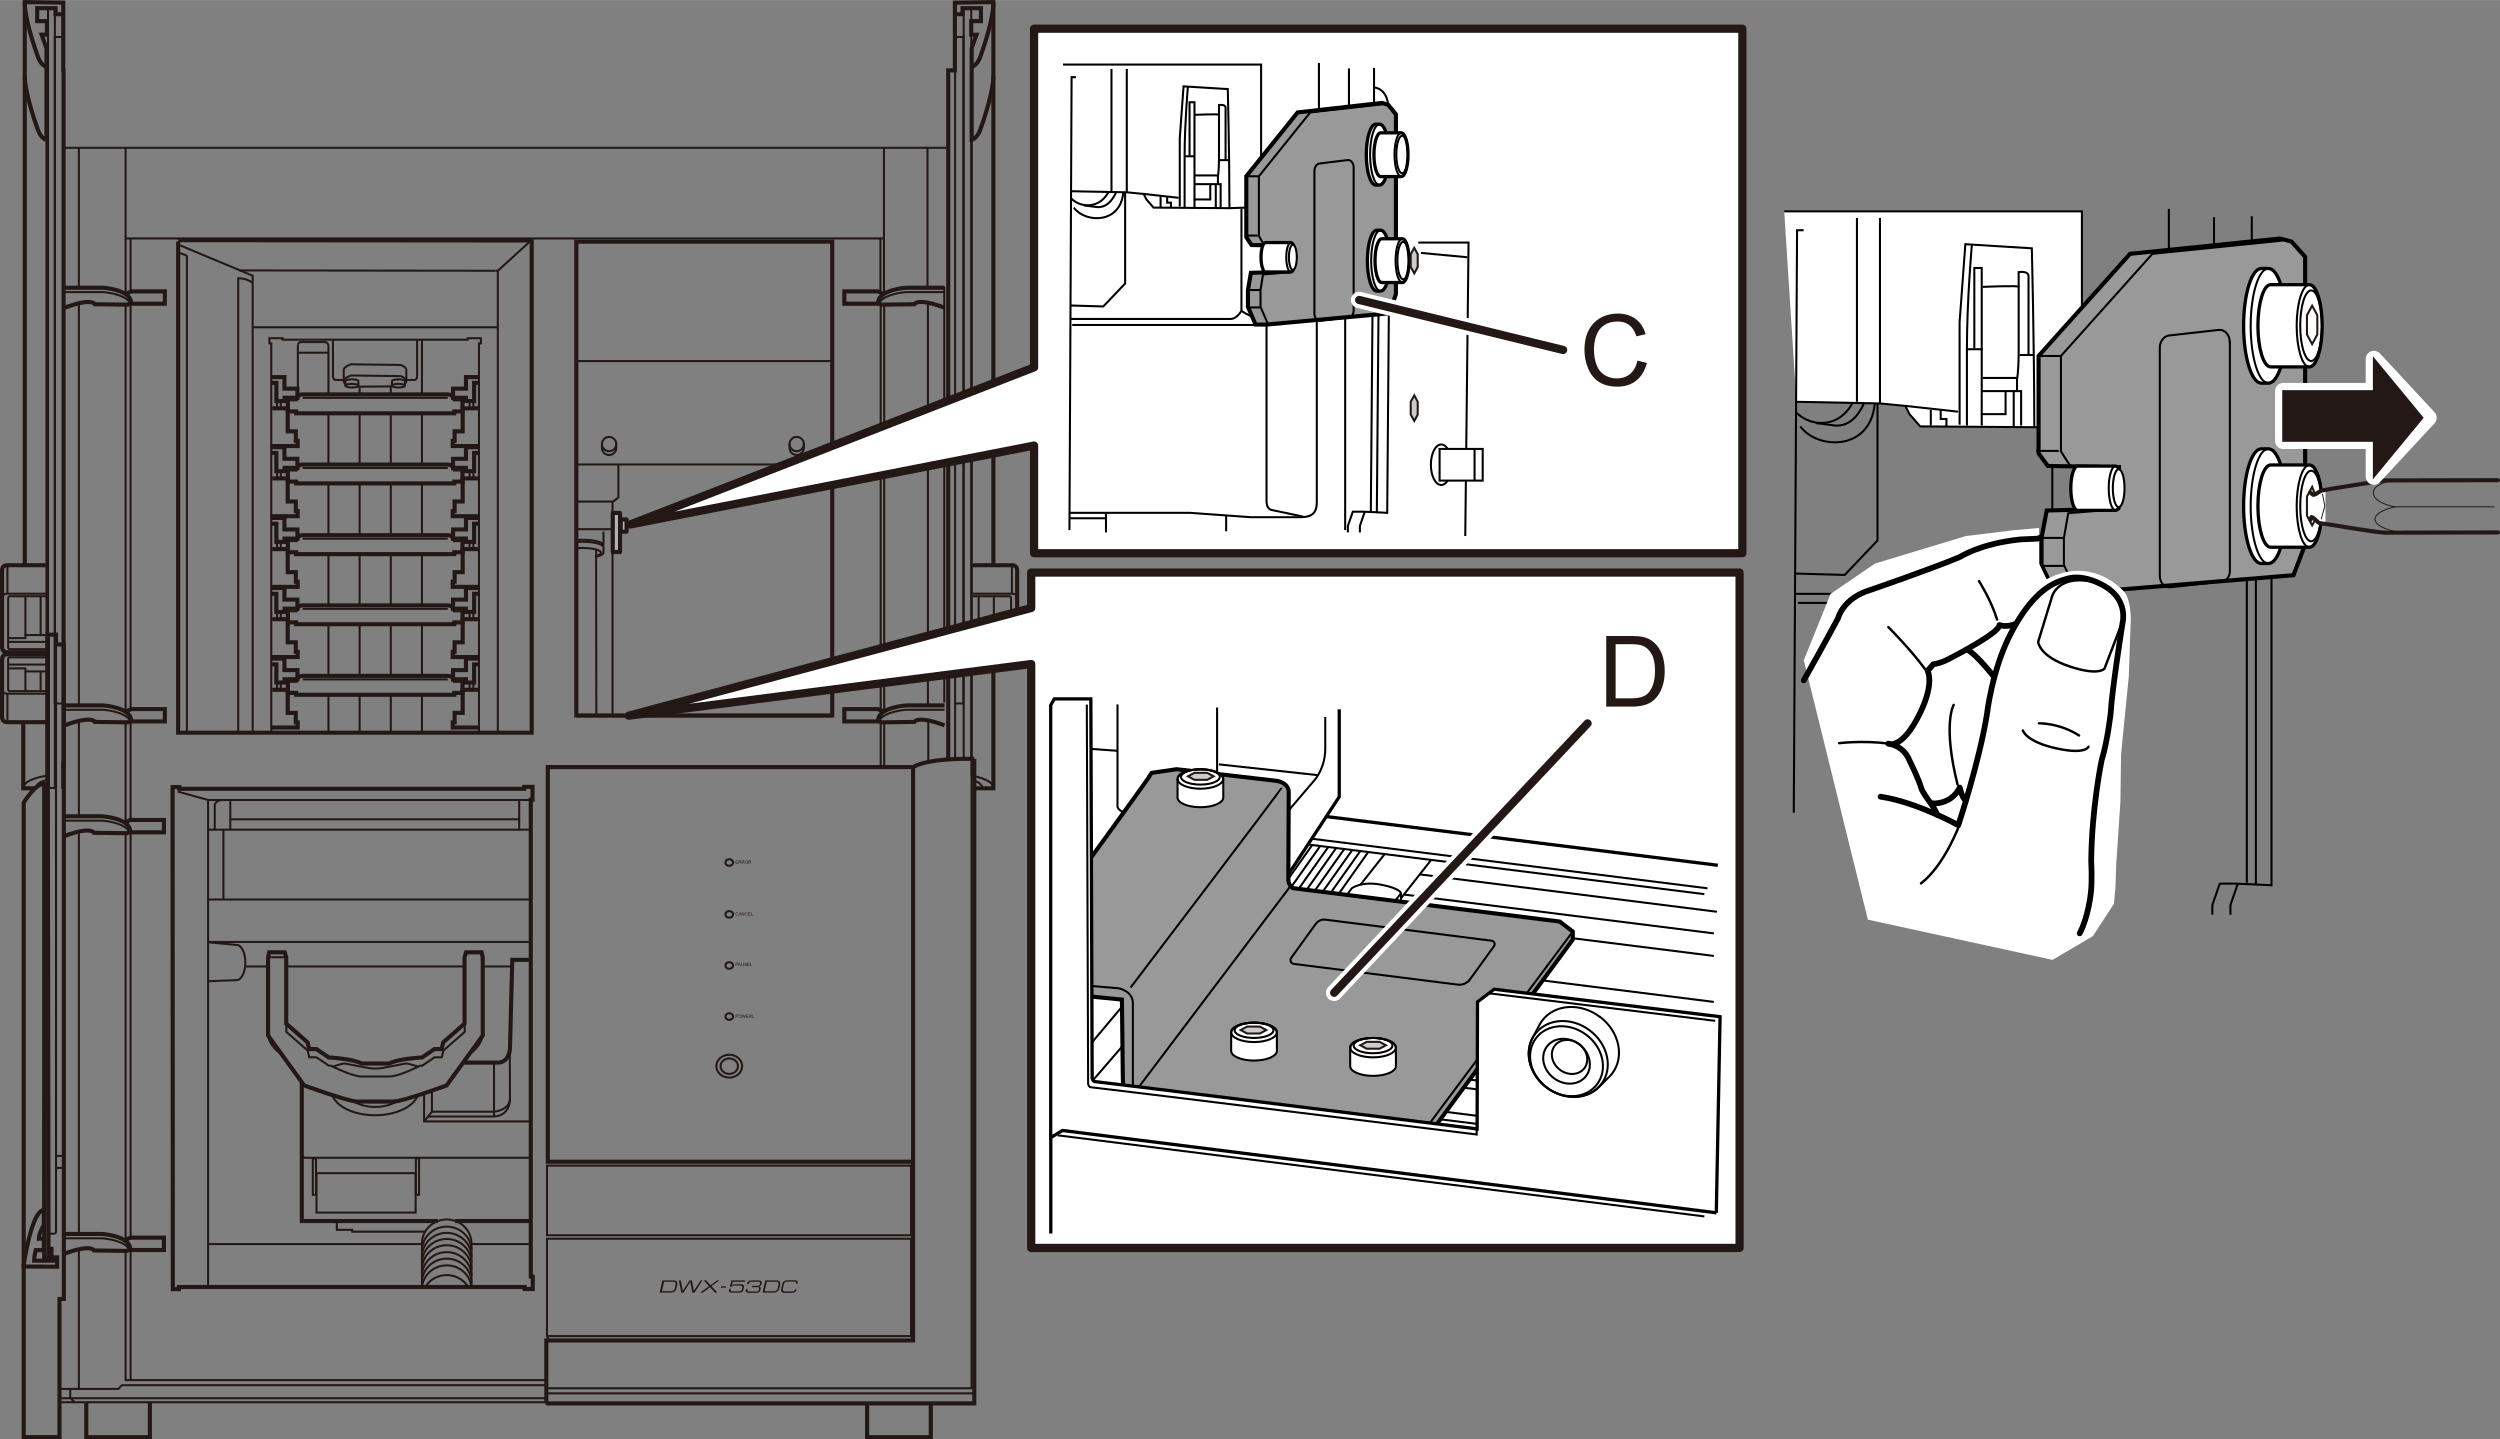 <?xml version="1.0" encoding="UTF-8"?><svg id="_イヤー_1" xmlns="http://www.w3.org/2000/svg" width="107.22mm" height="61.73mm" viewBox="0 0 303.94 174.97"><rect x="0" y="0" width="303.94" height="174.97" fill="#808080" stroke="none"/><defs><style>.cls-1,.cls-2,.cls-3,.cls-4,.cls-5,.cls-6,.cls-7{fill:#fff;}.cls-1,.cls-3,.cls-8,.cls-5,.cls-9,.cls-10,.cls-11,.cls-12,.cls-13,.cls-14{stroke-linecap:round;stroke-linejoin:round;}.cls-1,.cls-12{stroke-width:2px;}.cls-1,.cls-12,.cls-15{stroke:#fff;}.cls-3,.cls-4,.cls-6,.cls-16,.cls-17,.cls-18,.cls-11,.cls-13{stroke:#000;}.cls-3,.cls-11{stroke-width:.7px;}.cls-4,.cls-19,.cls-6,.cls-7,.cls-20,.cls-16,.cls-17,.cls-18,.cls-21,.cls-22,.cls-15{stroke-miterlimit:10;}.cls-4,.cls-17{stroke-width:.4px;}.cls-8{stroke-width:.12px;}.cls-8,.cls-5,.cls-19,.cls-7,.cls-20,.cls-9,.cls-21,.cls-10,.cls-22,.cls-14{stroke:#231815;}.cls-8,.cls-20,.cls-9,.cls-16,.cls-17,.cls-11,.cls-12,.cls-13,.cls-22,.cls-14{fill:none;}.cls-19,.cls-6,.cls-7,.cls-20,.cls-16,.cls-21{stroke-width:.25px;}.cls-19,.cls-23,.cls-15{fill:#231815;}.cls-18{fill:#999;}.cls-18,.cls-10,.cls-22,.cls-14{stroke-width:.5px;}.cls-21{fill:#ccc;}.cls-10{fill:#b3b3b3;}.cls-13{stroke-width:.3px;}</style></defs><path class="cls-22" d="M118.45,92.25h-.37s-5.05-.16-7.08,1h-44.4v47.98h44.31"/><polyline class="cls-22" points="66.42 170.5 66.56 170.61 118.45 170.61 118.45 92.25"/><polyline class="cls-22" points="111.01 93.34 111.01 162.96 66.42 162.96 66.42 170.5"/><polygon class="cls-22" points="101.18 86.97 70.07 86.97 70.07 29.37 101.18 29.37 101.18 87.06 101.18 86.97"/><line class="cls-20" x1="70.07" y1="87.09" x2="101.18" y2="87.09"/><line class="cls-20" x1="70" y1="43.89" x2="101.27" y2="43.89"/><line class="cls-20" x1="70.1" y1="56.46" x2="101.2" y2="56.46"/><path class="cls-20" d="M74.92,53.98c0,.48-.39,.87-.87,.87s-.87-.39-.87-.87"/><path class="cls-20" d="M74.92,54.44c0,.48-.39,.87-.87,.87s-.87-.39-.87-.87v-.46c0-.48,.39-.87,.87-.87s.87,.39,.87,.87v.46Z"/><path class="cls-20" d="M97.73,53.98c0,.48-.39,.87-.87,.87s-.87-.39-.87-.87"/><path class="cls-20" d="M97.73,54.44c0,.48-.39,.87-.87,.87s-.87-.39-.87-.87v-.46c0-.48,.39-.87,.87-.87s.87,.39,.87,.87v.46Z"/><line class="cls-20" x1="4.94" y1="81.63" x2="4.94" y2="84.01"/><polyline class="cls-22" points="21.66 29.35 21.66 89.07 64.64 89.07 64.64 29.23 21.66 29.19"/><polyline class="cls-20" points="21.77 29.77 30.72 33.51 30.72 88.92"/><line class="cls-20" x1="31.37" y1="32.87" x2="29.12" y2="32.87"/><polyline class="cls-20" points="64.54 29.25 60.52 32.91 60.24 32.91"/><line class="cls-20" x1="31.37" y1="32.87" x2="60.24" y2="32.91"/><line class="cls-20" x1="60.52" y1="32.91" x2="60.52" y2="88.94"/><path class="cls-20" d="M30.71,34.37s-.68-.55-1.75-.55v55.08"/><path class="cls-20" d="M21.76,30.75s.96,.21,.96,.42v57.74"/><path class="cls-22" d="M5.68,79.54H.9s-.65-.05-.65,.61v7.03c0,.67,.65,.61,.65,.61H5.68"/><path class="cls-20" d="M.25,83.72c0,.67,.65,.61,.65,.61H5.68"/><path class="cls-20" d="M5.68,79.91H1.29s-.3-.06-.3,.23v3.58c0,.34,.17,.3,.17,.3H5.68"/><line class="cls-20" x1="1.01" y1="80.79" x2="5.65" y2="80.79"/><polyline class="cls-20" points="1.01 81.25 3.09 81.25 3.09 81.62 5.68 81.62"/><line class="cls-20" x1="3.09" y1="81.62" x2="3.09" y2="84.06"/><line class="cls-20" x1=".9" y1="87.79" x2=".9" y2="84.34"/><line class="cls-20" x1="4.94" y1="77.19" x2="4.94" y2="72.49"/><path class="cls-22" d="M5.68,79.28H.9s-.65,.05-.65-.61v-9.35c0-.67,.65-.61,.65-.61H5.68"/><path class="cls-20" d="M.25,72.78c0-.67,.65-.61,.65-.61H5.68"/><path class="cls-20" d="M5.68,78.91H1.29s-.3,.06-.3-.23v-5.9c0-.34,.17-.3,.17-.3H5.68"/><line class="cls-20" x1="1.01" y1="78.03" x2="5.65" y2="78.03"/><polyline class="cls-20" points="1.01 77.57 3.09 77.57 3.09 77.2 5.68 77.2"/><line class="cls-20" x1="3.09" y1="77.2" x2="3.09" y2="72.43"/><line class="cls-20" x1=".9" y1="68.7" x2=".9" y2="72.16"/><line class="cls-20" x1="118.98" y1="77.19" x2="118.98" y2="72.49"/><path class="cls-22" d="M118.23,79.28h4.78s.65,.05,.65-.61v-9.35c0-.67-.65-.61-.65-.61h-4.78"/><path class="cls-20" d="M123.67,72.78c0-.67-.65-.61-.65-.61h-4.78"/><path class="cls-20" d="M118.23,78.91h4.39s.3,.06,.3-.23v-5.9c0-.34-.17-.3-.17-.3h-4.52"/><line class="cls-20" x1="122.9" y1="78.03" x2="118.27" y2="78.03"/><polyline class="cls-20" points="122.9 77.57 120.83 77.57 120.83 77.2 118.24 77.2"/><line class="cls-20" x1="120.83" y1="77.2" x2="120.83" y2="72.43"/><line class="cls-20" x1="123.02" y1="68.7" x2="123.02" y2="72.16"/><polyline class="cls-22" points="5.37 95.29 5.37 153.14 5.9 153.14 5.79 77.5"/><path class="cls-22" d="M5.81,95.29v-17.79h-.02v-.35h1.02v1.19h.95v79.57h-.53v16.8H2.88V97.57s1.4-2.28,2.42-2.28h.51Z"/><path class="cls-20" d="M5.92,149.99h.63s.26-.04,.26-.24V78.38"/><path class="cls-22" d="M6.56,152.86h.39s0,1.12,0,1.13l-4.07-.02v-.16s.93-6.61,2.45-6.72v1.83s-.61,.99-.61,1.67h.61v1.39h-.99s-.2,.93-.2,1.28h2.42v-.41h-.3v-1.03h-.34"/><line class="cls-20" x1="6.81" y1="141.98" x2="7.76" y2="141.98"/><line class="cls-20" x1="6.81" y1="140.52" x2="7.76" y2="140.52"/><line class="cls-20" x1="7.23" y1="170.47" x2="66.44" y2="170.47"/><line class="cls-20" x1="7.23" y1="169.98" x2="66.44" y2="169.98"/><line class="cls-20" x1="14.84" y1="168.4" x2="66.44" y2="168.4"/><polyline class="cls-20" points="7.23 168.85 14.39 168.85 14.84 168.36"/><path class="cls-22" d="M7.75,99.23h4.68s3.39,.24,3.39,1.82l-.39,.24-4-.05s-.32-.84-3.68,.42"/><path class="cls-20" d="M7.75,99.76h4.68s2.58,.18,3.24,1.27"/><polyline class="cls-22" points="15.09 100.02 15.85 99.68 19.93 99.68 19.93 101.18 15.67 101.18"/><path class="cls-22" d="M7.75,150.01h4.68s3.39,.24,3.39,1.82l-.39,.24-4-.05s-.32-.84-3.68,.42"/><path class="cls-20" d="M7.75,150.54h4.68s2.58,.18,3.24,1.27"/><polyline class="cls-22" points="15.09 150.8 15.85 150.46 19.93 150.46 19.93 151.96 15.67 151.96"/><line class="cls-20" x1="9.59" y1="151.84" x2="9.59" y2="168.83"/><line class="cls-20" x1="9.59" y1="101.06" x2="9.59" y2="150.03"/><line class="cls-20" x1="9.59" y1="87.59" x2="9.59" y2="99.27"/><line class="cls-20" x1="9.59" y1="36.79" x2="9.59" y2="85.77"/><line class="cls-20" x1="9.59" y1="17.97" x2="9.59" y2="34.96"/><polyline class="cls-20" points="15.27 152.05 15.27 167.78 66.4 167.78"/><line class="cls-20" x1="15.27" y1="101.3" x2="15.27" y2="150.75"/><line class="cls-20" x1="15.27" y1="87.71" x2="15.27" y2="99.96"/><line class="cls-20" x1="15.27" y1="36.87" x2="15.27" y2="86.43"/><line class="cls-20" x1="15.27" y1="17.97" x2="15.27" y2="35.55"/><line class="cls-20" x1="15.88" y1="151.94" x2="15.88" y2="167.78"/><line class="cls-20" x1="15.88" y1="101.19" x2="15.88" y2="150.47"/><line class="cls-20" x1="15.88" y1="87.63" x2="15.88" y2="99.65"/><line class="cls-20" x1="15.88" y1="36.87" x2="15.88" y2="86.2"/><line class="cls-20" x1="15.88" y1="28.94" x2="15.88" y2="35.35"/><polyline class="cls-20" points="8.54 168.88 8.54 169.96 9.04 170.43"/><polygon class="cls-22" points="20.98 95.68 21.8 95.68 21.8 95.89 63.74 95.89 63.74 95.65 64.74 95.65 64.74 97.21 64.53 97.21 64.53 155.2 64.77 155.2 64.77 156.7 63.79 156.7 63.79 156.46 21.75 156.46 21.75 156.72 21.01 156.72 20.98 95.68"/><polyline class="cls-22" points="18.22 170.46 18.22 174.72 10.49 174.72 10.49 170.46"/><polyline class="cls-22" points="113.16 170.46 113.16 174.72 105.42 174.72 105.42 170.46"/><line class="cls-20" x1="66.4" y1="169.39" x2="118.43" y2="169.39"/><rect class="cls-20" x="66.5" y="141.7" width="44.26" height="8.47"/><rect class="cls-20" x="66.5" y="150.59" width="44.26" height="11.84"/><path class="cls-22" d="M46.4,133.91h1.44c1.16,0,6.46-1.96,6.46-1.96l4.39-6.07v-9.51l-.14-.6h-1.89l-.18,.6v8.07l-2.6,2.28-.18,.81h-.88l-1.51,1.02s-2.84,.14-4,.74h-3.34c-1.16-.6-4-.74-4-.74l-1.51-1.02h-.88l-.18-.81-2.6-2.28v-8.07l-.18-.6h-1.89l-.14,.6v9.51l4.39,6.07s5.3,1.96,6.46,1.96h2.96Z"/><path class="cls-20" d="M34.81,124.44v1l2.6,2.28,.18,.81h.88l1.51,1.02h.23s2.58,1.32,3.79,1.32h3.31c1.21,0,3.79-1.32,3.79-1.32h.23l1.51-1.02h.88l.18-.81,2.6-2.28v-1"/><path class="cls-20" d="M40.4,129.68s1.16-.39,1.47-.39,2.87,.61,3.55,.61h.42c.68,0,3.24-.61,3.55-.61s1.47,.39,1.47,.39"/><line class="cls-20" x1="32.6" y1="116.37" x2="34.81" y2="116.37"/><path class="cls-20" d="M32.6,125.88s.04,1.22,1.65,2.3"/><path class="cls-20" d="M58.67,125.88s-.04,1.22-1.65,2.3"/><path class="cls-20" d="M50.8,133.14c-.49,1.39-2.63,2.44-5.2,2.44s-4.74-1.06-5.21-2.47"/><path class="cls-20" d="M48.29,133.87c-.73,.44-1.66,.7-2.67,.7s-1.91-.25-2.63-.68"/><path class="cls-22" d="M64.49,116.69h-2.21l-.28,10.77s-.04,1.72-1.51,1.72h-4.17"/><path class="cls-20" d="M61.98,127.57l.02,6.2s-.06,1.96-2.04,1.96h-7.92"/><line class="cls-20" x1="60.06" y1="129.23" x2="60.06" y2="135.73"/><polyline class="cls-20" points="51.56 132.96 51.56 136.33 64.53 136.33"/><polyline class="cls-20" points="52.51 132.65 52.51 135.15 51.56 136.33"/><path class="cls-20" d="M52.51,135.15h7.53s1.96-.15,1.96-1.63"/><line class="cls-22" x1="55.34" y1="148.44" x2="64.48" y2="148.44"/><polyline class="cls-22" points="36.69 131.57 36.69 148.44 53.23 148.44"/><polyline class="cls-20" points="36.69 140.41 36.98 140.75 64.5 140.75"/><rect class="cls-20" x="38.48" y="142.62" width="12.05" height="4.79"/><rect class="cls-20" x="38.03" y="140.83" width=".39" height="4.42"/><rect class="cls-20" x="50.56" y="140.83" width=".39" height="4.42"/><polyline class="cls-20" points="40.95 148.49 40.95 149.51 42.82 149.51 42.82 149.73 48.66 149.73 51.67 149.73"/><path class="cls-20" d="M51.3,152.03c0-1.61,1.35-2.91,3.01-2.91s3.01,1.3,3.01,2.91"/><path class="cls-20" d="M51.3,156.45v-5.29c0-1.61,1.35-2.91,3.01-2.91s3.01,1.3,3.01,2.91v5.31"/><line class="cls-20" x1="51.3" y1="156.48" x2="51.3" y2="156.45"/><path class="cls-20" d="M57.31,156.46c-.14-1.48-1.43-2.63-3-2.63s-2.86,1.15-3,2.63"/><path class="cls-20" d="M51.3,152.79c0-1.61,1.35-2.91,3.01-2.91s3.01,1.3,3.01,2.91"/><path class="cls-20" d="M51.3,153.53c0-1.61,1.35-2.91,3.01-2.91s3.01,1.3,3.01,2.91"/><path class="cls-20" d="M51.3,154.29c0-1.61,1.35-2.91,3.01-2.91s3.01,1.3,3.01,2.91"/><path class="cls-20" d="M51.3,155.13c0-1.61,1.35-2.91,3.01-2.91s3.01,1.3,3.01,2.91"/><path class="cls-20" d="M51.3,155.92c0-1.61,1.35-2.91,3.01-2.91s3.01,1.3,3.01,2.91"/><path class="cls-20" d="M51.71,156.45c.52-.86,1.49-1.44,2.6-1.44s2.08,.58,2.6,1.44"/><polyline class="cls-20" points="21.62 96.23 25.3 97.25 25.3 156.47"/><line class="cls-20" x1="25.3" y1="97.25" x2="64.56" y2="97.25"/><line class="cls-20" x1="58.61" y1="117.49" x2="62.28" y2="117.49"/><line class="cls-20" x1="34.76" y1="117.49" x2="56.47" y2="117.49"/><line class="cls-20" x1="29.82" y1="117.49" x2="32.64" y2="117.49"/><line class="cls-20" x1="25.3" y1="114.51" x2="64.45" y2="114.51"/><line class="cls-20" x1="25.23" y1="109.35" x2="64.45" y2="109.35"/><polyline class="cls-20" points="28 97.29 28 99.6 63.12 99.6 63.12 97.22"/><path class="cls-20" d="M25.3,100.86h39.15"/><line class="cls-20" x1="28" y1="99.6" x2="28" y2="100.79"/><line class="cls-20" x1="63.12" y1="99.6" x2="63.12" y2="100.83"/><path class="cls-20" d="M26.11,100.79v-3.02s.21-.53,1.05-.53"/><line class="cls-20" x1="27.16" y1="100.86" x2="27.16" y2="109.32"/><path class="cls-20" d="M25.3,114.55l3.46,.32c.59,0,1.07,.96,1.07,2.14s-.48,2.14-1.07,2.14l-3.49,.14"/><ellipse class="cls-20" cx="88.66" cy="104.85" rx=".46" ry=".4"/><ellipse class="cls-20" cx="88.66" cy="111.16" rx=".46" ry=".4"/><ellipse class="cls-20" cx="88.66" cy="117.37" rx=".46" ry=".4"/><ellipse class="cls-20" cx="88.66" cy="123.58" rx=".46" ry=".4"/><ellipse class="cls-20" cx="88.66" cy="129.61" rx="1.06" ry=".94"/><ellipse class="cls-20" cx="88.66" cy="129.61" rx="1.57" ry="1.39"/><g><path class="cls-23" d="M89.44,105v-.39h.28v.05h-.23v.12h.21v.05h-.21v.13h.24v.05h-.29Z"/><path class="cls-23" d="M89.8,105v-.39h.17s.06,0,.08,.01c.02,0,.03,.02,.04,.04s.02,.04,.02,.06c0,.03,0,.05-.03,.07-.02,.02-.04,.03-.08,.04,.01,0,.02,.01,.03,.02,.01,.01,.03,.03,.04,.05l.07,.1h-.06l-.05-.08s-.03-.04-.04-.05c0-.01-.02-.02-.03-.03,0,0-.02,0-.02-.01,0,0-.02,0-.03,0h-.06v.17h-.05Zm.05-.22h.11s.04,0,.05,0c.01,0,.02-.01,.03-.02,0-.01,.01-.02,.01-.03,0-.02,0-.03-.02-.04-.01-.01-.03-.02-.06-.02h-.12v.13Z"/><path class="cls-23" d="M90.18,105v-.39h.17s.06,0,.08,.01c.02,0,.03,.02,.04,.04s.02,.04,.02,.06c0,.03,0,.05-.03,.07-.02,.02-.04,.03-.08,.04,.01,0,.02,.01,.03,.02,.01,.01,.03,.03,.04,.05l.07,.1h-.06l-.05-.08s-.03-.04-.04-.05c0-.01-.02-.02-.03-.03,0,0-.02,0-.02-.01,0,0-.02,0-.03,0h-.06v.17h-.05Zm.05-.22h.11s.04,0,.05,0c.01,0,.02-.01,.03-.02,0-.01,.01-.02,.01-.03,0-.02,0-.03-.02-.04-.01-.01-.03-.02-.06-.02h-.12v.13Z"/><path class="cls-23" d="M90.56,104.82c0-.06,.02-.11,.05-.15,.03-.04,.08-.05,.13-.05,.04,0,.07,0,.1,.03s.05,.04,.07,.07,.02,.06,.02,.1,0,.07-.02,.1c-.02,.03-.04,.05-.07,.07-.03,.02-.06,.02-.09,.02-.04,0-.07,0-.1-.03s-.05-.04-.06-.07c-.01-.03-.02-.06-.02-.1Zm.05,0s.01,.08,.04,.11,.06,.04,.09,.04,.07-.01,.09-.04c.02-.03,.04-.07,.04-.11,0-.03,0-.06-.02-.08s-.03-.04-.05-.05c-.02-.01-.04-.02-.07-.02-.04,0-.07,.01-.09,.04s-.04,.07-.04,.12Z"/><path class="cls-23" d="M90.99,105v-.39h.17s.06,0,.08,.01c.02,0,.03,.02,.04,.04s.02,.04,.02,.06c0,.03,0,.05-.03,.07-.02,.02-.04,.03-.08,.04,.01,0,.02,.01,.03,.02,.01,.01,.03,.03,.04,.05l.07,.1h-.06l-.05-.08s-.03-.04-.04-.05c0-.01-.02-.02-.03-.03,0,0-.02,0-.02-.01,0,0-.02,0-.03,0h-.06v.17h-.05Zm.05-.22h.11s.04,0,.05,0c.01,0,.02-.01,.03-.02,0-.01,.01-.02,.01-.03,0-.02,0-.03-.02-.04-.01-.01-.03-.02-.06-.02h-.12v.13Z"/></g><g><path class="cls-23" d="M89.44,117.42v-.39h.15s.05,0,.06,0c.02,0,.03,0,.05,.02,.01,0,.02,.02,.03,.04,0,.02,.01,.03,.01,.05,0,.03-.01,.06-.03,.08s-.06,.03-.11,.03h-.1v.16h-.05Zm.05-.2h.1s.06,0,.07-.02c.01-.01,.02-.03,.02-.05,0-.02,0-.03-.01-.04,0-.01-.02-.02-.03-.02,0,0-.02,0-.05,0h-.1v.14Z"/><path class="cls-23" d="M89.71,117.42l.15-.39h.05l.16,.39h-.06l-.05-.12h-.16l-.04,.12h-.05Zm.11-.16h.13l-.04-.11s-.02-.06-.03-.08c0,.02-.01,.05-.02,.07l-.04,.11Z"/><path class="cls-23" d="M90.37,117.04h.05v.22s0,.07-.01,.09-.02,.04-.05,.06c-.02,.01-.05,.02-.09,.02s-.07,0-.09-.02-.04-.03-.05-.05c0-.02-.01-.06-.01-.1v-.22h.05v.22s0,.06,0,.07c0,.02,.02,.03,.03,.04,.02,0,.03,.01,.06,.01,.04,0,.06,0,.08-.03,.02-.02,.02-.05,.02-.1v-.22Z"/><path class="cls-23" d="M90.49,117.3h.05s0,.03,.02,.04,.02,.02,.04,.03c.02,0,.04,.01,.06,.01,.02,0,.04,0,.05,0,.01,0,.03-.01,.03-.02s.01-.02,.01-.03,0-.02-.01-.03c0,0-.02-.02-.03-.02-.01,0-.03-.01-.07-.02s-.06-.02-.07-.02c-.02,0-.03-.02-.04-.04,0-.01-.01-.03-.01-.05,0-.02,0-.04,.02-.05,.01-.02,.03-.03,.05-.04,.02,0,.04-.01,.07-.01,.03,0,.05,0,.08,.01,.02,0,.04,.02,.05,.04,.01,.02,.02,.04,.02,.06h-.05s-.01-.04-.03-.05c-.02-.01-.04-.02-.07-.02-.03,0-.05,0-.07,.02-.01,.01-.02,.02-.02,.04,0,.01,0,.03,.01,.03,0,0,.04,.02,.08,.03,.04,0,.07,.02,.09,.02,.02,.01,.04,.02,.05,.04,.01,.02,.02,.03,.02,.05s0,.04-.02,.06c-.01,.02-.03,.03-.05,.04-.02,.01-.05,.01-.07,.01-.03,0-.06,0-.09-.02-.02-.01-.04-.03-.06-.05-.01-.02-.02-.04-.02-.07Z"/><path class="cls-23" d="M90.86,117.42v-.39h.28v.05h-.23v.12h.21v.05h-.21v.13h.24v.05h-.29Z"/><path class="cls-23" d="M91.22,117.42v-.39h.05v.34h.19v.05h-.24Z"/></g><g><path class="cls-23" d="M89.71,111.17h.05c-.01,.05-.03,.09-.06,.11-.03,.02-.06,.03-.1,.03s-.08,0-.1-.03c-.03-.02-.05-.04-.06-.07-.01-.03-.02-.07-.02-.1,0-.04,0-.08,.02-.1s.04-.05,.07-.07c.03-.02,.06-.02,.09-.02,.04,0,.07,0,.1,.03s.04,.05,.05,.08h-.05s-.02-.04-.04-.05c-.02-.01-.04-.02-.06-.02-.03,0-.05,0-.07,.02s-.03,.03-.04,.06c0,.02-.01,.05-.01,.07,0,.03,0,.06,.01,.09,0,.02,.02,.04,.04,.05s.04,.02,.07,.02c.03,0,.05,0,.07-.02,.02-.02,.03-.04,.04-.07Z"/><path class="cls-23" d="M89.78,111.3l.15-.39h.05l.16,.39h-.06l-.05-.12h-.16l-.04,.12h-.05Zm.11-.16h.13l-.04-.11s-.02-.06-.03-.08c0,.02-.01,.05-.02,.07l-.04,.11Z"/><path class="cls-23" d="M90.18,111.3v-.39h.05l.2,.3v-.3h.05v.39h-.05l-.2-.3v.3h-.05Z"/><path class="cls-23" d="M90.85,111.17h.05c-.01,.05-.03,.09-.06,.11-.03,.02-.06,.03-.1,.03s-.08,0-.1-.03c-.03-.02-.05-.04-.06-.07-.01-.03-.02-.07-.02-.1,0-.04,0-.08,.02-.1s.04-.05,.07-.07c.03-.02,.06-.02,.09-.02,.04,0,.07,0,.1,.03s.04,.05,.05,.08h-.05s-.02-.04-.04-.05c-.02-.01-.04-.02-.06-.02-.03,0-.05,0-.07,.02s-.03,.03-.04,.06c0,.02-.01,.05-.01,.07,0,.03,0,.06,.01,.09,0,.02,.02,.04,.04,.05s.04,.02,.07,.02c.03,0,.05,0,.07-.02,.02-.02,.03-.04,.04-.07Z"/><path class="cls-23" d="M90.96,111.3v-.39h.28v.05h-.23v.12h.21v.05h-.21v.13h.24v.05h-.29Z"/><path class="cls-23" d="M91.32,111.3v-.39h.05v.34h.19v.05h-.24Z"/></g><g><path class="cls-23" d="M89.44,123.74v-.39h.15s.05,0,.06,0c.02,0,.03,0,.05,.02,.01,0,.02,.02,.03,.04,0,.02,.01,.03,.01,.05,0,.03-.01,.06-.03,.08s-.06,.03-.11,.03h-.1v.16h-.05Zm.05-.2h.1s.06,0,.07-.02c.01-.01,.02-.03,.02-.05,0-.02,0-.03-.01-.04,0-.01-.02-.02-.03-.02,0,0-.02,0-.05,0h-.1v.14Z"/><path class="cls-23" d="M89.78,123.55c0-.06,.02-.11,.05-.15,.03-.04,.08-.05,.13-.05,.04,0,.07,0,.1,.03s.05,.04,.07,.07,.02,.06,.02,.1,0,.07-.02,.1c-.02,.03-.04,.05-.07,.07-.03,.02-.06,.02-.09,.02-.04,0-.07,0-.1-.03s-.05-.04-.06-.07c-.01-.03-.02-.06-.02-.1Zm.05,0s.01,.08,.04,.11,.06,.04,.09,.04,.07-.01,.09-.04c.02-.03,.04-.07,.04-.11,0-.03,0-.06-.02-.08s-.03-.04-.05-.05c-.02-.01-.04-.02-.07-.02-.04,0-.07,.01-.09,.04s-.04,.07-.04,.12Z"/><path class="cls-23" d="M90.28,123.74l-.1-.39h.05l.06,.25s.01,.05,.02,.08c0-.04,.02-.06,.02-.07l.07-.26h.06l.06,.19s.02,.09,.03,.14c0-.02,.01-.05,.02-.08l.06-.25h.05l-.11,.39h-.05l-.08-.29v-.05s-.02,.03-.02,.05l-.08,.29h-.05Z"/><path class="cls-23" d="M90.72,123.74v-.39h.28v.05h-.23v.12h.21v.05h-.21v.13h.24v.05h-.29Z"/><path class="cls-23" d="M91.08,123.74v-.39h.17s.06,0,.08,.01c.02,0,.03,.02,.04,.04s.02,.04,.02,.06c0,.03,0,.05-.03,.07-.02,.02-.04,.03-.08,.04,.01,0,.02,.01,.03,.02,.01,.01,.03,.03,.04,.05l.07,.1h-.06l-.05-.08s-.03-.04-.04-.05c0-.01-.02-.02-.03-.03,0,0-.02,0-.02-.01,0,0-.02,0-.03,0h-.06v.17h-.05Zm.05-.22h.11s.04,0,.05,0c.01,0,.02-.01,.03-.02,0-.01,.01-.02,.01-.03,0-.02,0-.03-.02-.04-.01-.01-.03-.02-.06-.02h-.12v.13Z"/><path class="cls-23" d="M91.47,123.74v-.39h.05v.34h.19v.05h-.24Z"/></g><g><polygon class="cls-23" points="83.83 155.66 84.13 155.66 84.36 156.93 85.18 155.66 85.39 155.66 84.44 157.15 84.17 157.15 83.92 155.84 83.1 157.15 82.83 157.15 82.53 155.66 82.77 155.66 83.02 156.92 83.83 155.66"/><path class="cls-23" d="M80.53,155.66h1.27c.53,0,.63,.16,.5,.74-.12,.55-.31,.74-.84,.74h-1.26l.33-1.49Zm1.58,.67c.1-.43-.03-.51-.29-.51h-1.08l-.26,1.16h1.05c.26,0,.45-.05,.55-.5l.03-.15Z"/><polygon class="cls-23" points="87.45 155.66 87.18 155.66 86.38 156.24 85.85 155.66 85.55 155.66 86.2 156.36 85.12 157.15 85.43 157.15 86.32 156.49 86.93 157.15 87.22 157.15 86.5 156.36 87.45 155.66"/><path class="cls-23" d="M87.67,156.38h.61l-.04,.16h-.61l.04-.16Z"/><path class="cls-23" d="M88.91,155.66h1.69l-.04,.16h-1.49l-.1,.46h0c.1-.13,.19-.15,.5-.15h.52c.36,0,.53,.09,.45,.42l-.04,.18c-.06,.27-.15,.42-.68,.42h-.7c-.37,0-.46-.13-.39-.44v-.03h.21c-.04,.19-.04,.31,.25,.31h.6c.42,0,.47-.07,.53-.34l.02-.07c.05-.22-.04-.29-.36-.29h-.6c-.17,0-.28,.01-.36,.15h-.19l.18-.79Z"/><path class="cls-23" d="M91.45,156.31h.6c.28,0,.3-.07,.34-.24,.05-.23,0-.25-.32-.25h-.61c-.28,0-.39,.05-.42,.19l-.02,.11h-.2l.02-.1c.05-.24,.21-.36,.52-.36h.78c.43,0,.51,.11,.45,.38-.06,.27-.1,.31-.32,.36h0c.19,.03,.25,.08,.2,.34-.06,.27-.12,.43-.66,.43h-.66c-.43,0-.54-.1-.48-.38l.02-.09h.2c-.05,.23-.04,.31,.26,.31h.6c.41,0,.46,0,.52-.27,.05-.24-.01-.26-.2-.26h-.65l.04-.16Z"/><path class="cls-23" d="M93.04,155.66h1.27c.53,0,.63,.16,.5,.74-.12,.55-.31,.74-.84,.74h-1.26l.33-1.49Zm1.58,.67c.1-.43-.03-.51-.29-.51h-1.11l-.26,1.16h1.08c.26,0,.45-.05,.55-.5l.03-.15Z"/><path class="cls-23" d="M96.22,157h-.74c-.2,0-.36-.06-.3-.32l.12-.56c.06-.26,.23-.32,.44-.32h.74c.19,0,.35,.01,.3,.25h.19v-.04c.05-.2-.01-.37-.4-.37h-.81c-.42,0-.6,.18-.68,.56l-.09,.41c-.08,.38,.01,.56,.44,.56h.8c.44,0,.56-.14,.62-.41h-.2c-.05,.19-.14,.25-.42,.25Z"/></g><polyline class="cls-20" points="118.12 92.26 118.12 168.77 66.43 168.77"/><line class="cls-20" x1="66.59" y1="162.43" x2="66.59" y2="162.94"/><line class="cls-20" x1="57.33" y1="151.24" x2="64.52" y2="151.24"/><line class="cls-20" x1="25.3" y1="151.24" x2="51.33" y2="151.24"/><path class="cls-20" d="M49.43,46.19h.89c.47,0,.39-.61,.39-.61v-4.22"/><path class="cls-20" d="M40.48,41.36v4.22s-.08,.61,.39,.61h.89"/><path class="cls-20" d="M49.26,46.62c.09-.09,.14-.19,.14-.29v-1.36c0-.23-.25-.44-.67-.61l-6.06-.08c-.55,.19-.88,.43-.88,.69v1.36c0,.13,.08,.25,.22,.36"/><line class="cls-20" x1="43.47" y1="47" x2="47.73" y2="46.97"/><path class="cls-20" d="M41.8,46.33c0-.26,.33-.5,.88-.69l6.06,.08c.42,.17,.67,.38,.67,.61"/><path class="cls-20" d="M41.99,46.88c0-.12,.35-.22,.79-.22s.79,.1,.79,.22"/><path class="cls-20" d="M43.57,46.88c0,.12-.35,.22-.79,.22s-.79-.1-.79-.22v-.55c0-.12,.35-.22,.79-.22s.79,.1,.79,.22v.55Z"/><path class="cls-20" d="M47.66,46.88c0-.12,.35-.22,.79-.22s.79,.1,.79,.22"/><path class="cls-20" d="M49.23,46.88c0,.12-.35,.22-.79,.22s-.79-.1-.79-.22v-.55c0-.12,.35-.22,.79-.22s.79,.1,.79,.22v.55Z"/><line class="cls-20" x1="30.74" y1="39.78" x2="60.56" y2="39.78"/><line class="cls-20" x1="36.21" y1="41.89" x2="36.21" y2="48.11"/><polyline class="cls-22" points="32.98 62.96 34.58 62.96 34.58 64.36 36.16 64.36 36.16 65.47 34.6 65.47 34.6 65.87 33.6 65.87 33.6 63.66 32.98 63.66"/><polyline class="cls-22" points="32.97 71.34 36.19 71.34 36.19 70.71 35.96 70.71 35.96 69.55 34.98 69.55 34.98 66.75 33.1 66.75"/><line class="cls-20" x1="33.68" y1="65.9" x2="33.68" y2="66.71"/><line class="cls-20" x1="34.14" y1="65.9" x2="34.14" y2="66.71"/><polyline class="cls-22" points="35 65.48 35 67.13 36 67.13 36 67.36 44.93 67.36 46.3 67.36 55.23 67.36 55.23 67.13 56.23 67.13 56.23 65.48"/><line class="cls-20" x1="35" y1="65.78" x2="36.17" y2="65.78"/><path class="cls-22" d="M36.1,65.78s-.07-.72,.68-.72h17.66c.75,0,.68,.72,.68,.72"/><polyline class="cls-20" points="36.79 65.48 45.19 65.48 46.04 65.48 54.44 65.48"/><polyline class="cls-22" points="58.25 62.96 56.65 62.96 56.65 64.36 55.08 64.36 55.08 65.47 56.64 65.47 56.64 65.87 57.64 65.87 57.64 63.66 58.25 63.66"/><polyline class="cls-22" points="58.27 71.34 55.04 71.34 55.04 70.71 55.27 70.71 55.27 69.55 56.25 69.55 56.25 66.75 58.13 66.75"/><line class="cls-20" x1="57.55" y1="65.9" x2="57.55" y2="66.71"/><line class="cls-20" x1="57.09" y1="65.9" x2="57.09" y2="66.71"/><line class="cls-20" x1="56.23" y1="65.78" x2="55.06" y2="65.78"/><polyline class="cls-22" points="32.98 54.36 34.58 54.36 34.58 55.77 36.16 55.77 36.16 56.87 34.6 56.87 34.6 57.27 33.6 57.27 33.6 55.06 32.98 55.06"/><polyline class="cls-22" points="32.87 62.75 36.19 62.75 36.19 62.12 35.96 62.12 35.96 60.96 34.98 60.96 34.98 58.15 33.1 58.15"/><line class="cls-20" x1="33.68" y1="57.31" x2="33.68" y2="58.12"/><line class="cls-20" x1="34.14" y1="57.31" x2="34.14" y2="58.12"/><polyline class="cls-22" points="35 56.89 35 58.54 36 58.54 36 58.76 44.93 58.76 46.3 58.76 55.23 58.76 55.23 58.54 56.23 58.54 56.23 56.89"/><line class="cls-20" x1="35" y1="57.19" x2="36.17" y2="57.19"/><path class="cls-22" d="M36.1,57.19s-.07-.72,.68-.72h17.66c.75,0,.68,.72,.68,.72"/><line class="cls-20" x1="36.79" y1="56.89" x2="54.44" y2="56.89"/><polyline class="cls-22" points="58.25 54.36 56.65 54.36 56.65 55.77 55.08 55.77 55.08 56.87 56.64 56.87 56.64 57.27 57.64 57.27 57.64 55.06 58.25 55.06"/><polyline class="cls-22" points="58.27 62.75 55.04 62.75 55.04 62.12 55.27 62.12 55.27 60.96 56.25 60.96 56.25 58.15 58.13 58.15"/><line class="cls-20" x1="57.55" y1="57.31" x2="57.55" y2="58.12"/><line class="cls-20" x1="57.09" y1="57.31" x2="57.09" y2="58.12"/><line class="cls-20" x1="56.23" y1="57.19" x2="55.06" y2="57.19"/><polyline class="cls-22" points="32.98 45.84 34.58 45.84 34.58 47.24 36.16 47.24 36.16 48.35 34.6 48.35 34.6 48.75 33.6 48.75 33.6 46.54 32.98 46.54"/><polyline class="cls-22" points="32.9 54.22 36.19 54.22 36.19 53.59 35.96 53.59 35.96 52.43 34.98 52.43 34.98 49.63 33.1 49.63"/><line class="cls-20" x1="33.68" y1="48.78" x2="33.68" y2="49.59"/><line class="cls-20" x1="34.14" y1="48.78" x2="34.14" y2="49.59"/><polyline class="cls-22" points="35 48.36 35 50.01 36 50.01 36 50.24 44.93 50.24 46.3 50.24 55.23 50.24 55.23 50.01 56.23 50.01 56.23 48.36"/><line class="cls-20" x1="35" y1="48.66" x2="36.17" y2="48.66"/><path class="cls-22" d="M36.1,48.66s-.07-.72,.68-.72h17.66c.75,0,.68,.72,.68,.72"/><polyline class="cls-20" points="36.79 48.36 45.19 48.36 46.04 48.36 54.44 48.36"/><polyline class="cls-22" points="58.25 45.84 56.65 45.84 56.65 47.24 55.08 47.24 55.08 48.35 56.64 48.35 56.64 48.75 57.64 48.75 57.64 46.54 58.25 46.54"/><polyline class="cls-22" points="58.24 54.22 55.04 54.22 55.04 53.59 55.27 53.59 55.27 52.43 56.25 52.43 56.25 49.63 58.13 49.63"/><line class="cls-20" x1="57.55" y1="48.78" x2="57.55" y2="49.59"/><line class="cls-20" x1="57.09" y1="48.78" x2="57.09" y2="49.59"/><line class="cls-20" x1="56.23" y1="48.66" x2="55.06" y2="48.66"/><polyline class="cls-22" points="32.98 71.48 34.58 71.48 34.58 72.89 36.16 72.89 36.16 73.99 34.6 73.99 34.6 74.39 33.6 74.39 33.6 72.18 32.98 72.18"/><polyline class="cls-22" points="32.97 79.87 36.19 79.87 36.19 79.24 35.96 79.24 35.96 78.08 34.98 78.08 34.98 75.27 33.1 75.27"/><line class="cls-20" x1="33.68" y1="74.43" x2="33.68" y2="75.24"/><line class="cls-20" x1="34.14" y1="74.43" x2="34.14" y2="75.24"/><polyline class="cls-22" points="35 74.01 35 75.66 36 75.66 36 75.88 44.93 75.88 46.3 75.88 55.23 75.88 55.23 75.66 56.23 75.66 56.23 74.01"/><line class="cls-20" x1="35" y1="74.31" x2="36.17" y2="74.31"/><path class="cls-22" d="M36.1,74.31s-.07-.72,.68-.72h17.66c.75,0,.68,.72,.68,.72"/><polyline class="cls-20" points="36.79 74.01 45.19 74.01 46.04 74.01 54.44 74.01"/><polyline class="cls-22" points="58.25 71.48 56.65 71.48 56.65 72.89 55.08 72.89 55.08 73.99 56.64 73.99 56.64 74.39 57.64 74.39 57.64 72.18 58.25 72.18"/><polyline class="cls-22" points="58.27 79.87 55.04 79.87 55.04 79.24 55.27 79.24 55.27 78.08 56.25 78.08 56.25 75.27 58.13 75.27"/><line class="cls-20" x1="57.55" y1="74.43" x2="57.55" y2="75.24"/><line class="cls-20" x1="57.09" y1="74.43" x2="57.09" y2="75.24"/><line class="cls-20" x1="56.23" y1="74.31" x2="55.06" y2="74.31"/><polyline class="cls-22" points="32.98 80.06 34.58 80.06 34.58 81.46 36.16 81.46 36.16 82.57 34.6 82.57 34.6 82.97 33.6 82.97 33.6 80.76 32.98 80.76"/><polyline class="cls-22" points="32.97 88.44 36.19 88.44 36.19 87.81 35.96 87.81 35.96 86.66 34.98 86.66 34.98 83.85 33.1 83.85"/><line class="cls-20" x1="33.68" y1="83.01" x2="33.68" y2="83.81"/><line class="cls-20" x1="34.14" y1="83.01" x2="34.14" y2="83.81"/><polyline class="cls-22" points="35 82.59 35 84.23 36 84.23 36 84.46 44.93 84.46 46.3 84.46 55.23 84.46 55.23 84.23 56.23 84.23 56.23 82.59"/><line class="cls-20" x1="35" y1="82.88" x2="36.17" y2="82.88"/><path class="cls-22" d="M36.1,82.88s-.07-.72,.68-.72h17.66c.75,0,.68,.72,.68,.72"/><polyline class="cls-20" points="36.79 82.59 45.19 82.59 46.04 82.59 54.44 82.59"/><polyline class="cls-22" points="58.25 80.06 56.65 80.06 56.65 81.46 55.08 81.46 55.08 82.57 56.64 82.57 56.64 82.97 57.64 82.97 57.64 80.76 58.25 80.76"/><polyline class="cls-22" points="58.24 88.44 55.04 88.44 55.04 87.81 55.27 87.81 55.27 86.66 56.25 86.66 56.25 83.85 58.13 83.85"/><line class="cls-20" x1="57.55" y1="83.01" x2="57.55" y2="83.81"/><line class="cls-20" x1="57.09" y1="83.01" x2="57.09" y2="83.81"/><line class="cls-20" x1="56.23" y1="82.88" x2="55.06" y2="82.88"/><line class="cls-20" x1="51.3" y1="84.53" x2="51.3" y2="88.97"/><line class="cls-20" x1="51.3" y1="75.89" x2="51.3" y2="82.15"/><line class="cls-20" x1="51.3" y1="67.33" x2="51.3" y2="73.63"/><line class="cls-20" x1="51.3" y1="58.75" x2="51.3" y2="65.07"/><line class="cls-20" x1="51.3" y1="50.25" x2="51.3" y2="56.45"/><line class="cls-20" x1="51.3" y1="41.36" x2="51.3" y2="47.96"/><line class="cls-20" x1="47.51" y1="84.49" x2="47.51" y2="88.97"/><line class="cls-20" x1="47.51" y1="75.89" x2="47.51" y2="82.2"/><line class="cls-20" x1="47.51" y1="67.36" x2="47.51" y2="73.6"/><line class="cls-20" x1="47.51" y1="58.75" x2="47.51" y2="65.09"/><line class="cls-20" x1="47.51" y1="50.23" x2="47.51" y2="56.46"/><line class="cls-20" x1="47.51" y1="46.94" x2="47.51" y2="47.91"/><line class="cls-20" x1="43.72" y1="84.48" x2="43.72" y2="88.97"/><line class="cls-20" x1="43.72" y1="75.89" x2="43.72" y2="82.2"/><line class="cls-20" x1="43.72" y1="67.33" x2="43.72" y2="73.63"/><line class="cls-20" x1="43.72" y1="58.7" x2="43.72" y2="65.11"/><line class="cls-20" x1="43.72" y1="50.23" x2="43.72" y2="56.48"/><line class="cls-20" x1="43.72" y1="47.06" x2="43.72" y2="47.94"/><polyline class="cls-20" points="32.98 89.13 32.98 41.74 32.75 41.74 32.75 41.11 34.35 41.11 34.35 41.29 56.86 41.29 56.86 41.11 58.47 41.11 58.47 41.74 58.23 41.74 58.23 89.03"/><line class="cls-20" x1="39.93" y1="84.46" x2="39.93" y2="88.97"/><line class="cls-20" x1="39.93" y1="75.85" x2="39.93" y2="82.19"/><line class="cls-20" x1="39.93" y1="67.29" x2="39.93" y2="73.63"/><line class="cls-20" x1="39.93" y1="58.74" x2="39.93" y2="65.11"/><line class="cls-20" x1="39.93" y1="50.2" x2="39.93" y2="56.5"/><path class="cls-20" d="M36.21,41.89s.14-.31,.35-.31h3.05s.32,.16,.32,.45v5.88"/><line class="cls-20" x1="36.19" y1="42.87" x2="39.88" y2="42.87"/><path class="cls-22" d="M7.86,34.97h4.68s3.39,.24,3.39,1.82l-.39,.24-4-.05s-.32-.84-3.68,.42"/><path class="cls-20" d="M7.86,35.5h4.68s2.58,.18,3.24,1.27"/><polyline class="cls-22" points="15.2 35.76 15.96 35.42 20.04 35.42 20.04 36.92 15.78 36.92"/><path class="cls-22" d="M7.86,85.75h4.68s3.39,.24,3.39,1.82l-.39,.24-4-.05s-.32-.84-3.68,.42"/><path class="cls-20" d="M7.86,86.28h4.68s2.58,.18,3.24,1.27"/><polyline class="cls-22" points="15.2 86.54 15.96 86.2 20.04 86.2 20.04 87.7 15.78 87.7"/><g><polyline class="cls-22" points="3.01 68.81 3.01 .25 7.69 .31 7.69 8.55 7.73 8.55 7.73 92.77 7.69 92.77 7.69 95.91"/><polyline class="cls-22" points="4.24 95.83 2.83 95.83 2.83 87.69"/><polyline class="cls-20" points="7.69 4.49 6.66 4.49 6.66 85.52 7.69 85.52"/><line class="cls-20" x1="7.66" y1="95.8" x2="7.66" y2="8.5"/><path class="cls-22" d="M5.65,8.1s-.62-.06-1.04-1.2S3.01,2.22,3.01,.31"/><path class="cls-22" d="M3.01,9.2c0,1.91,1.18,5.44,1.6,6.58s1.04,1.2,1.04,1.2V5.86l-.59-1.65h.64v-1.65h-1.18V.99h2.24v.73h.94"/><path class="cls-20" d="M5.65,16.98V94.31s-2.82,.36-2.82,1.51"/><path class="cls-20" d="M5.65,94.31s.14,.5-.25,.59-1.06,.48-1.06,.9"/><polygon class="cls-20" points="5.84 95.77 5.84 1.01 6.67 1.01 6.67 95.8 5.84 95.77"/><line class="cls-20" x1="6.78" y1="95.03" x2="6.78" y2="95.81"/></g><g><path class="cls-22" d="M114.84,34.97h-4.68s-3.39,.24-3.39,1.82l.39,.24,4-.05s.32-.84,3.68,.42"/><path class="cls-20" d="M114.84,35.5h-4.68s-2.58,.18-3.24,1.27"/><polyline class="cls-22" points="107.5 35.76 106.73 35.42 102.65 35.42 102.65 36.92 106.92 36.92"/><path class="cls-22" d="M114.84,85.75h-4.68s-3.39,.24-3.39,1.82l.39,.24,4-.05s.32-.84,3.68,.42"/><path class="cls-20" d="M114.84,86.28h-4.68s-2.58,.18-3.24,1.27"/><polyline class="cls-22" points="107.5 86.54 106.73 86.2 102.65 86.2 102.65 87.7 106.92 87.7"/><g><line class="cls-20" x1="114.8" y1="34.87" x2="114.8" y2="85.4"/><polyline class="cls-22" points="120.77 68.75 120.77 .25 116.09 .31 116.09 8.55 115.28 8.55 115.28 92.3"/><polyline class="cls-22" points="118.51 95.83 120.77 95.83 120.77 79.39"/><polyline class="cls-20" points="116.09 4.49 117.13 4.49 117.13 85.52 116.09 85.52"/><line class="cls-20" x1="116.12" y1="92.25" x2="116.12" y2="8.5"/><path class="cls-22" d="M118.14,8.1s.62-.06,1.04-1.2,1.6-4.68,1.6-6.58"/><path class="cls-22" d="M120.77,9.2c0,1.91-1.18,5.44-1.6,6.58s-1.04,1.2-1.04,1.2V5.86l.59-1.65h-.64v-1.65h1.18V.99h-2.24v.73h-.94"/><path class="cls-20" d="M118.14,16.98V94.31s2.63,.36,2.63,1.51"/><path class="cls-20" d="M118.39,94.9c.39,.08,1.06,.48,1.06,.9"/><polygon class="cls-20" points="118.08 92.27 118.08 1.01 117.16 1.01 117.16 92.3 118.08 92.27"/></g></g><line class="cls-20" x1="112.76" y1="34.93" x2="112.76" y2="17.97"/><line class="cls-20" x1="112.81" y1="85.82" x2="112.81" y2="36.9"/><line class="cls-20" x1="112.86" y1="92.71" x2="112.86" y2="87.53"/><line class="cls-20" x1="107.5" y1="87.84" x2="107.5" y2="93.28"/><line class="cls-20" x1="107.5" y1="37.15" x2="107.5" y2="86.39"/><line class="cls-20" x1="107.47" y1="17.95" x2="107.47" y2="35.6"/><line class="cls-20" x1="107.04" y1="35.63" x2="107.04" y2="28.97"/><line class="cls-20" x1="107.07" y1="86.23" x2="107.07" y2="37.16"/><line class="cls-20" x1="107.07" y1="93.29" x2="107.07" y2="87.83"/><line class="cls-20" x1="7.75" y1="17.96" x2="115.03" y2="17.96"/><line class="cls-20" x1="15.27" y1="28.98" x2="107.47" y2="28.98"/><g><line class="cls-20" x1="74.47" y1="87.09" x2="74.47" y2="60.92"/><polyline class="cls-20" points="70.01 60.97 74.55 60.97 75.18 60.46 75.18 56.46"/><path class="cls-20" d="M70.01,66.65c.25-.02,.52-.04,.8-.04,1.25,0,2.26,.26,2.26,.58,0,.15-.23,.29-.61,.4"/><path class="cls-20" d="M72.46,67.68c.56-.12,.91-.3,.91-.5v-.66c0-.36-1.15-.66-2.56-.66-.26,0-.52,.01-.75,.03"/><path class="cls-20" d="M70.06,65.64c.24-.02,.49-.03,.75-.03,1.41,0,2.56,.3,2.56,.66v-1.65"/><line class="cls-20" x1="72.5" y1="87.05" x2="72.47" y2="66.77"/><line class="cls-20" x1="73.32" y1="66.14" x2="73.32" y2="66.39"/><line class="cls-20" x1="70.1" y1="64.33" x2="74.48" y2="64.33"/></g><polygon class="cls-5" points="211.49 151.71 125.37 151.71 125.37 80.72 76.44 87 125.37 73.91 125.37 69.6 211.49 69.6 211.49 151.71"/><polygon class="cls-5" points="211.83 67.25 125.72 67.25 125.72 54.16 76.61 63.76 125.72 44.65 125.72 3.48 211.83 3.48 211.83 67.25"/><g><line class="cls-16" x1="164.9" y1="129.52" x2="202.55" y2="134.24"/><line class="cls-16" x1="164.68" y1="130.57" x2="202.33" y2="135.28"/><line class="cls-16" x1="163.48" y1="133.63" x2="201.13" y2="138.35"/><line class="cls-16" x1="163.48" y1="134.62" x2="201.13" y2="139.33"/><line class="cls-16" x1="170.71" y1="117.08" x2="208.36" y2="121.8"/><line class="cls-16" x1="170.71" y1="111.49" x2="208.36" y2="116.21"/><g><line class="cls-16" x1="166.33" y1="103.6" x2="162.77" y2="108.64"/><line class="cls-16" x1="165.36" y1="103.48" x2="161.79" y2="108.52"/><line class="cls-16" x1="164.39" y1="103.35" x2="160.82" y2="108.39"/><line class="cls-16" x1="163.42" y1="103.23" x2="159.85" y2="108.27"/><line class="cls-16" x1="162.44" y1="103.1" x2="158.88" y2="108.14"/><line class="cls-16" x1="161.47" y1="102.98" x2="157.91" y2="108.02"/><line class="cls-16" x1="160.5" y1="102.85" x2="156.94" y2="107.89"/><line class="cls-16" x1="159.53" y1="102.73" x2="155.97" y2="107.77"/></g><line class="cls-16" x1="136.3" y1="122.51" x2="131.97" y2="127.66"/><line class="cls-16" x1="136.52" y1="127.11" x2="131.69" y2="132.7"/><path class="cls-18" d="M140.02,93.96c0,.16-9.37,13.04-9.37,13.04l.22,13.97,5.53,.55,.11,9.54c0,1.48,.38,1.75,1.21,2.3s36.17,4.38,36.17,4.38l17.32-23.51v-.99l-1.59-1.21-32.44-4.06s-.55-.38-.55-1.04,.05-10.63,.05-10.63c0-1.15-1.42-1.37-1.42-1.37l-12.22-1.42-3.01,.44Z"/><line class="cls-16" x1="191.21" y1="113.25" x2="173.62" y2="136.81"/><line class="cls-16" x1="156.9" y1="107.71" x2="138.32" y2="132.32"/><path class="cls-16" d="M155.81,95.77c0,.16-18.36,24.28-18.36,24.28"/><g><path class="cls-6" d="M155.24,125.5c0-.65-1.24-1.18-2.78-1.18s-2.78,.53-2.78,1.18v2.25c0,.65,1.24,1.18,2.78,1.18s2.78-.53,2.78-1.18v-2.25Z"/><ellipse class="cls-16" cx="152.46" cy="125.25" rx="2.36" ry=".93"/><ellipse class="cls-16" cx="152.46" cy="125.5" rx="2.77" ry="1.18"/></g><g><path class="cls-6" d="M148.72,94.7c0-.65-1.24-1.18-2.78-1.18s-2.78,.53-2.78,1.18v2.25c0,.65,1.24,1.18,2.78,1.18s2.78-.53,2.78-1.18v-2.25Z"/><ellipse class="cls-16" cx="145.94" cy="94.45" rx="2.36" ry=".93"/><ellipse class="cls-16" cx="145.94" cy="94.7" rx="2.77" ry="1.18"/></g><g><path class="cls-6" d="M169.71,127.36c0-.65-1.24-1.18-2.78-1.18s-2.78,.53-2.78,1.18v2.25c0,.65,1.24,1.18,2.78,1.18s2.78-.53,2.78-1.18v-2.25Z"/><ellipse class="cls-16" cx="166.93" cy="127.11" rx="2.36" ry=".93"/><ellipse class="cls-16" cx="166.93" cy="127.36" rx="2.77" ry="1.18"/></g><path class="cls-16" d="M178.71,119.07l2.92-4.04c.19-.26,.03-.63-.29-.67l-20.2-2.56c-.45-.06-.9,.14-1.17,.51l-2.99,4.13c-.21,.29-.03,.7,.32,.74l19.93,2.52c.57,.07,1.14-.17,1.48-.64Z"/><path class="cls-16" d="M130.93,119.71l5.1,.44s1.7,.33,1.7,1.81v10.63"/><line class="cls-17" x1="127.75" y1="149.96" x2="127.75" y2="138.31"/><path class="cls-4" d="M208.67,147.44l-79.5-10.01-1.32,.8-.11,.07v-52.57l.44-.77h4.44l.16,46.09s.05,.44,.38,.44,46.42,5.75,46.42,5.75l.05-15.45,2.03-1.53,27.46,3.34-.46,23.84Z"/><path class="cls-16" d="M132.13,85.65l.16,46.09s.05,.44,.38,.44,46.86,5.74,46.86,5.74v-.66"/><line class="cls-16" x1="128.59" y1="138.02" x2="207.21" y2="147.88"/><g><path class="cls-16" d="M194.69,131.78c-1.45,1.92-4.42,2.11-6.65,.43s-2.86-4.6-1.41-6.51c.05-.07,.11-.14,.17-.21,1.5-1.72,4.34-1.84,6.48-.22,2.23,1.68,2.86,4.6,1.41,6.51Z"/><ellipse class="cls-16" cx="190.45" cy="129.01" rx="2.57" ry="2.98" transform="translate(-27.26 203.28) rotate(-52.95)"/><ellipse class="cls-16" cx="190.45" cy="129.01" rx="4.01" ry="4.65" transform="translate(-27.26 203.28) rotate(-52.95)"/><ellipse class="cls-16" cx="190.82" cy="128.49" rx="1.95" ry="2.26" transform="translate(-26.7 203.37) rotate(-52.95)"/><path class="cls-16" d="M194.51,123.62c-2.35-1.77-5.49-1.57-7.02,.45-.11,.15-.21,.31-.3,.47-.17,.3-.77,1.48-.87,1.65-1.02,1.9-.32,4.48,1.73,6.02s4.82,1.5,6.35-.08c.11-.11,1.29-1.26,1.34-1.32,.09-.1,.18-.21,.27-.32,1.53-2.02,.86-5.1-1.49-6.88Z"/></g><line class="cls-16" x1="181.07" y1="120.76" x2="208.52" y2="124.1"/><path class="cls-16" d="M136.52,98.73s-.66-.33-.66-.71v-12.39"/><line class="cls-16" x1="147.97" y1="93.96" x2="147.97" y2="86.01"/><path class="cls-16" d="M161.12,87.16v3.84c0,2.36-1.26,3.78-1.26,3.78l-3.18,3.73"/><polyline class="cls-17" points="162.82 86.23 162.82 96.86 156.68 106.23"/><line class="cls-16" x1="148.19" y1="92.92" x2="160.19" y2="94.23"/><line class="cls-16" x1="135.86" y1="91.27" x2="132.73" y2="91.05"/><line class="cls-17" x1="161.29" y1="99.27" x2="208.85" y2="105.19"/><line class="cls-16" x1="159.48" y1="101.96" x2="207.59" y2="107.99"/><line class="cls-16" x1="159.09" y1="102.67" x2="207.21" y2="108.7"/><path class="cls-16" d="M163.86,108.64l.49-.66s1.15-.88,3.51-.44,2.47,1.04,2.47,1.04v.99"/><line class="cls-16" x1="170.33" y1="108.59" x2="169.73" y2="109.36"/><line class="cls-16" x1="170.33" y1="109.19" x2="174" y2="104.53"/><line class="cls-16" x1="165.4" y1="107.55" x2="168.3" y2="103.88"/><line class="cls-16" x1="172.57" y1="106.29" x2="208.74" y2="110.84"/><line class="cls-16" x1="170.71" y1="108.75" x2="208.36" y2="113.47"/></g><rect class="cls-10" x="74.5" y="62.35" width=".88" height="4.75"/><rect class="cls-10" x="75.47" y="63.14" width=".7" height="1.5"/><g><line class="cls-16" x1="160.35" y1="21.51" x2="160.35" y2="7.64"/><line class="cls-16" x1="164" y1="8.31" x2="164" y2="21.91"/><line class="cls-16" x1="167.05" y1="8.24" x2="167.05" y2="22.31"/><path class="cls-16" d="M167.12,10.63s1.66,.13,1.66,2.52-1.79,2.46-1.79,2.46"/><path class="cls-16" d="M150.93,25.36v12.41s-.53,1-1.33,1h-19.5"/><line class="cls-16" x1="130.35" y1="39.5" x2="152.59" y2="39.5"/><path class="cls-16" d="M150.93,37.78s.2,.2,1.19,.66"/><path class="cls-16" d="M160.09,39.1v21.98c0,1.33-.66,1.79-1.99,1.79h-6.04l-7.37-.53h-14.59"/><path class="cls-16" d="M153.98,39.33v21.61c0,1,.66,1.06,.66,1.06l3.78,.8"/><polyline class="cls-16" points="136.79 22.71 136.79 34.46 134.13 37.25 130.15 37.13"/><path class="cls-16" d="M130.15,24.04c1.39,1.46,3.98,1.26,4.85-1.26"/><path class="cls-16" d="M131.81,24.97l1.59,.2c1.33,.07,2.12-1.13,2.59-2.59"/><path class="cls-16" d="M136.59,23.04c-.13,4.25-4.65,4.12-6.04,2.19"/><polyline class="cls-6" points="130.23 23.24 136.99 23.37 139.04 23.57 139.38 24.24 140.24 25.23 149.47 25.3 153.32 25.17 153.32 7.84 129.24 7.84"/><line class="cls-16" x1="136.99" y1="23.37" x2="136.99" y2="8.37"/><line class="cls-16" x1="135.13" y1="23.24" x2="135.13" y2="8.37"/><line class="cls-16" x1="139.04" y1="23.57" x2="143.29" y2="24.04"/><line class="cls-16" x1="141.1" y1="25.17" x2="141.1" y2="23.9"/><polyline class="cls-16" points="141.9 23.9 141.9 24.63 142.36 24.63 142.36 25.23"/><path class="cls-16" d="M143.43,25.1v-8.3l.46-6.31,5.38,.33s.2,7.83,.2,14.47"/><path class="cls-16" d="M144.42,10.56s-.4,4.45-.4,8.43v6.17"/><line class="cls-16" x1="144.02" y1="18.99" x2="145.28" y2="18.99"/><polyline class="cls-16" points="144.62 18.93 144.62 12.42 145.22 12.42 145.22 25.17"/><line class="cls-16" x1="147.81" y1="25.23" x2="147.81" y2="22.38"/><polyline class="cls-16" points="145.22 22.38 148.4 22.38 148.4 25.17"/><polyline class="cls-16" points="145.15 24.24 147.14 24.24 147.14 22.44"/><line class="cls-16" x1="148.27" y1="19.46" x2="149.4" y2="19.46"/><line class="cls-16" x1="145.28" y1="21.32" x2="148.07" y2="21.32"/><path class="cls-16" d="M145.28,13.95s3.05-.13,2.92,0v5.24c0,1.59-.13,2.26-.13,2.26v.86"/><path class="cls-16" d="M148.2,13.95v-1.19s.8-.13,.8,.33v6.37"/><polyline class="cls-16" points="130.02 64.44 130.28 9.37 130.81 9.37"/><line class="cls-16" x1="134.46" y1="62.4" x2="134.46" y2="64.72"/><line class="cls-16" x1="149.07" y1="62.67" x2="149.07" y2="64.58"/><line class="cls-16" x1="130.1" y1="63" x2="134.4" y2="63"/><line class="cls-16" x1="163.54" y1="64.44" x2="163.54" y2="38.57"/><line class="cls-16" x1="166.86" y1="38.22" x2="166.66" y2="62.14"/><polyline class="cls-16" points="167.59 38.29 167.39 62.27 165.73 62.2 164.47 62.2 163.87 63.93 163.87 64.72"/><polyline class="cls-16" points="165.93 62.2 165.33 63.93 165.33 64.72"/><polyline class="cls-16" points="167.39 62.27 168.65 62.34 168.85 38.09"/><polyline class="cls-16" points="172.43 29.48 178.54 29.48 178.14 65.16"/><g><ellipse class="cls-6" cx="175.22" cy="56.49" rx="1.26" ry="2.46"/><rect class="cls-6" x="175.02" y="54.57" width="5.24" height="3.85"/><line class="cls-16" x1="179.27" y1="54.57" x2="179.27" y2="58.42"/></g><line class="cls-16" x1="178.41" y1="31.27" x2="172.76" y2="30.74"/><g><g><polygon class="cls-18" points="152.65 39.45 153.98 39.45 168.91 38.08 169.71 35.75 169.71 13.89 168.78 12.74 168 12.5 157.76 13.66 151.52 21.42 151.52 28.82 152.15 29.78 155.53 29.84 155.5 33.06 152.08 33.16 151.72 35.25 151.72 37.3 152.65 39.45"/><path class="cls-16" d="M164.57,20.37v17.38c0,.42-.24,.76-.54,.8l-3.52,.44c-.38,.05-.71-.36-.71-.88V20.8c0-.48,.27-.89,.63-.93l3.39-.42c.41-.05,.76,.38,.76,.93Z"/><polyline class="cls-16" points="168.21 12.65 159.29 13.66 153.05 21.42 153.05 28.67 153.68 29.78 157.18 29.71 157.03 33.06 153.55 33.36 153.25 35.25 153.25 37.3 154.18 39.45"/><line class="cls-16" x1="151.72" y1="35.25" x2="153.25" y2="35.25"/><line class="cls-16" x1="151.37" y1="28.63" x2="152.9" y2="28.63"/><line class="cls-16" x1="151.52" y1="21.42" x2="153.05" y2="21.42"/></g><line class="cls-16" x1="151.72" y1="37.37" x2="153.25" y2="37.37"/></g><g><path class="cls-4" d="M167.85,27.98h-.46c-.63,0-1.15,1.66-1.15,3.7s.51,3.7,1.15,3.7h.46c.63,0,1.15-1.66,1.15-3.7s-.51-3.7-1.15-3.7Z"/><ellipse class="cls-16" cx="167.85" cy="31.68" rx="1.15" ry="3.7"/><path class="cls-4" d="M170.49,29.02h-2.5c-.45,0-.82,1.19-.82,2.66s.37,2.66,.82,2.66h2.5c.45,0,.82-1.19,.82-2.66s-.37-2.66-.82-2.66Z"/><ellipse class="cls-16" cx="170.6" cy="31.67" rx=".71" ry="2.28"/><ellipse class="cls-16" cx="170.49" cy="31.68" rx=".82" ry="2.66"/></g><g><path class="cls-4" d="M156.93,29.48h-3.07c-.31,0-.55,.8-.55,1.79s.25,1.79,.55,1.79h3.07c.31,0,.55-.8,.55-1.79s-.25-1.79-.55-1.79Z"/><ellipse class="cls-16" cx="156.93" cy="31.27" rx=".55" ry="1.79"/><ellipse class="cls-6" cx="157.18" cy="31.27" rx=".48" ry="1.53"/></g><g><path class="cls-4" d="M167.72,15.09h-.46c-.63,0-1.15,1.66-1.15,3.7s.51,3.7,1.15,3.7h.46c.63,0,1.15-1.66,1.15-3.7s-.51-3.7-1.15-3.7Z"/><ellipse class="cls-16" cx="167.72" cy="18.79" rx="1.15" ry="3.7"/><path class="cls-4" d="M170.36,16.14h-2.5c-.45,0-.82,1.19-.82,2.66s.37,2.66,.82,2.66h2.5c.45,0,.82-1.19,.82-2.66s-.37-2.66-.82-2.66Z"/><ellipse class="cls-16" cx="170.47" cy="18.78" rx=".71" ry="2.28"/><ellipse class="cls-16" cx="170.36" cy="18.79" rx=".82" ry="2.66"/></g></g><line class="cls-12" x1="162.2" y1="120.69" x2="193.01" y2="87.94"/><line class="cls-9" x1="162.2" y1="120.69" x2="193.01" y2="87.94"/><path class="cls-23" d="M195.28,85.9v-8.59h2.96c.67,0,1.18,.04,1.53,.12,.49,.11,.91,.32,1.26,.62,.45,.38,.79,.87,1.02,1.47s.34,1.28,.34,2.04c0,.65-.08,1.23-.23,1.73s-.35,.92-.59,1.25-.5,.59-.78,.78-.62,.33-1.03,.43-.86,.15-1.38,.15h-3.1Zm1.14-1.01h1.83c.57,0,1.01-.05,1.33-.16s.58-.25,.77-.45c.27-.27,.48-.63,.63-1.09s.23-1.01,.23-1.66c0-.9-.15-1.59-.44-2.07s-.65-.81-1.08-.97c-.3-.12-.79-.18-1.47-.18h-1.8v6.56Z"/><path class="cls-23" d="M199.08,43.83l1.14,.29c-.24,.93-.67,1.65-1.29,2.14s-1.38,.74-2.27,.74-1.68-.19-2.26-.57-1.02-.92-1.32-1.64-.45-1.48-.45-2.3c0-.89,.17-1.67,.51-2.34s.83-1.17,1.46-1.52,1.33-.52,2.08-.52c.86,0,1.58,.22,2.17,.66s.99,1.05,1.22,1.85l-1.12,.26c-.2-.62-.49-1.08-.87-1.37s-.86-.43-1.43-.43c-.66,0-1.21,.16-1.66,.47s-.75,.74-.93,1.27-.27,1.08-.27,1.65c0,.73,.11,1.37,.32,1.91s.54,.95,.99,1.22,.94,.4,1.46,.4c.64,0,1.18-.18,1.62-.55s.74-.91,.9-1.63Z"/><polygon class="cls-21" points="146.77 93.95 145.21 93.95 144.43 94.37 145.21 94.8 146.77 94.8 147.55 94.37 146.77 93.95"/><polygon class="cls-21" points="153.17 124.8 151.61 124.8 150.83 125.22 151.61 125.64 153.17 125.64 153.95 125.22 153.17 124.8"/><polygon class="cls-21" points="167.72 126.65 166.16 126.65 165.38 127.07 166.16 127.49 167.72 127.49 168.5 127.07 167.72 126.65"/><polygon class="cls-21" points="172.36 50.39 172.36 48.84 171.94 48.06 171.51 48.84 171.51 50.39 171.94 51.17 172.36 50.39"/><polygon class="cls-21" points="172.36 32.45 172.36 30.9 171.94 30.12 171.51 30.9 171.51 32.45 171.94 33.23 172.36 32.45"/><line class="cls-16" x1="263.68" y1="46.24" x2="263.68" y2="25.39"/><line class="cls-16" x1="269.17" y1="26.39" x2="269.17" y2="46.84"/><line class="cls-16" x1="273.76" y1="26.29" x2="273.76" y2="47.44"/><path class="cls-16" d="M273.86,29.88s2.49,.2,2.49,3.79-2.69,3.69-2.69,3.69"/><path class="cls-16" d="M231.6,72.19h-13.4"/><line class="cls-16" x1="249.51" y1="52.03" x2="249.51" y2="66.23"/><line class="cls-16" x1="218.58" y1="73.29" x2="230.72" y2="73.29"/><polyline class="cls-16" points="228.26 48.04 228.26 65.7 224.27 69.89 218.27 69.72"/><path class="cls-16" d="M218.28,50.04c2.1,2.2,5.99,1.9,7.28-1.9"/><path class="cls-16" d="M220.77,51.43l2.4,.3c2,.1,3.19-1.7,3.89-3.89"/><path class="cls-16" d="M227.96,48.54c-.2,6.39-6.99,6.19-9.08,3.29"/><polyline class="cls-6" points="218.4 48.84 228.56 49.04 231.65 49.34 232.15 50.34 233.45 51.83 247.32 51.93 253.11 51.73 253.11 25.69 216.92 25.69"/><line class="cls-16" x1="228.56" y1="49.04" x2="228.56" y2="26.49"/><line class="cls-16" x1="225.76" y1="48.84" x2="225.76" y2="26.49"/><line class="cls-16" x1="231.65" y1="49.34" x2="238.04" y2="50.04"/><line class="cls-16" x1="234.74" y1="51.73" x2="234.74" y2="49.84"/><polyline class="cls-16" points="235.94 49.84 235.94 50.93 236.64 50.93 236.64 51.83"/><path class="cls-16" d="M238.24,51.63v-12.47l.7-9.48,8.08,.5s.3,11.78,.3,21.75"/><path class="cls-16" d="M239.73,29.78s-.6,6.69-.6,12.67v9.28"/><line class="cls-16" x1="239.14" y1="42.45" x2="241.03" y2="42.45"/><polyline class="cls-16" points="240.03 42.35 240.03 32.57 240.93 32.57 240.93 51.73"/><line class="cls-16" x1="244.82" y1="51.83" x2="244.82" y2="47.54"/><polyline class="cls-16" points="240.93 47.54 245.72 47.54 245.72 51.73"/><polyline class="cls-16" points="240.83 50.34 243.83 50.34 243.83 47.64"/><line class="cls-16" x1="245.52" y1="43.15" x2="247.22" y2="43.15"/><line class="cls-16" x1="241.03" y1="45.94" x2="245.22" y2="45.94"/><path class="cls-16" d="M241.03,34.87s4.59-.2,4.39,0v7.88c0,2.4-.2,3.39-.2,3.39v1.3"/><path class="cls-16" d="M245.42,34.87v-1.8s1.2-.2,1.2,.5v9.58"/><polyline class="cls-16" points="218.08 98.8 218.48 27.98 219.28 27.98"/><line class="cls-16" x1="273.16" y1="70.3" x2="273.16" y2="107.32"/><polyline class="cls-16" points="274.26 70.4 274.26 107.52 271.77 107.42 269.87 107.42 268.97 110.01 268.97 111.2"/><polyline class="cls-16" points="272.07 107.42 271.17 110.01 271.17 111.2"/><polyline class="cls-16" points="274.26 107.52 276.16 107.62 276.16 70.24"/><g><line class="cls-12" x1="165.24" y1="36.46" x2="190.04" y2="42.54"/><line class="cls-9" x1="165.24" y1="36.46" x2="190.04" y2="42.54"/></g><g><g><polygon class="cls-18" points="249.85 72.12 252.22 72.12 278.83 69.92 280.25 66.2 280.25 31.21 278.59 29.36 277.21 28.99 258.96 30.85 247.84 43.27 247.84 55.1 248.97 56.64 254.99 56.74 254.93 61.89 248.83 62.06 248.2 65.39 248.2 68.69 249.85 72.12"/><path class="cls-16" d="M271.1,41.59v27.82c0,.67-.42,1.22-.97,1.28l-6.28,.7c-.68,.08-1.27-.57-1.27-1.4v-27.72c0-.77,.49-1.42,1.12-1.49l6.04-.68c.73-.08,1.35,.61,1.35,1.49Z"/><polyline class="cls-16" points="277.58 29.23 261.68 30.85 250.56 43.27 250.56 54.87 251.69 56.64 257.74 56.66 257.65 61.89 251.45 62.38 250.92 65.39 250.92 68.69 252.57 72.12"/><line class="cls-16" x1="248.2" y1="65.39" x2="250.92" y2="65.39"/><line class="cls-16" x1="247.58" y1="54.81" x2="250.3" y2="54.81"/><line class="cls-16" x1="247.84" y1="43.27" x2="250.56" y2="43.27"/></g><line class="cls-16" x1="248.2" y1="68.79" x2="250.92" y2="68.79"/></g><g><path class="cls-4" d="M275.79,54.56h-.86c-1.19,0-2.16,3.12-2.16,6.97s.97,6.97,2.16,6.97h.86c1.19,0,2.16-3.12,2.16-6.97s-.97-6.97-2.16-6.97Z"/><ellipse class="cls-16" cx="275.79" cy="61.53" rx="2.16" ry="6.97"/><path class="cls-4" d="M280.77,56.52h-4.71c-.86,0-1.55,2.24-1.55,5s.69,5,1.55,5h4.71c.86,0,1.55-2.24,1.55-5s-.69-5-1.55-5Z"/><ellipse class="cls-16" cx="280.98" cy="61.51" rx="1.33" ry="4.29"/><ellipse class="cls-16" cx="280.77" cy="61.53" rx="1.55" ry="5"/></g><g><path class="cls-4" d="M257.2,56.66h-4.61c-.46,0-.83,1.2-.83,2.69s.37,2.69,.83,2.69h4.61c.46,0,.83-1.2,.83-2.69s-.37-2.69-.83-2.69Z"/><ellipse class="cls-16" cx="257.2" cy="59.34" rx=".83" ry="2.69"/><ellipse class="cls-6" cx="257.58" cy="59.34" rx=".71" ry="2.3"/></g><g><g><path class="cls-4" d="M275.79,32.63h-.86c-1.19,0-2.16,3.12-2.16,6.97s.97,6.97,2.16,6.97h.86c1.19,0,2.16-3.12,2.16-6.97s-.97-6.97-2.16-6.97Z"/><ellipse class="cls-16" cx="275.79" cy="39.61" rx="2.16" ry="6.97"/><path class="cls-4" d="M280.77,34.6h-4.71c-.86,0-1.55,2.24-1.55,5s.69,5,1.55,5h4.71c.86,0,1.55-2.24,1.55-5s-.69-5-1.55-5Z"/><ellipse class="cls-16" cx="280.98" cy="39.59" rx="1.33" ry="4.29"/><ellipse class="cls-16" cx="280.77" cy="39.61" rx="1.55" ry="5"/></g><polygon class="cls-7" points="281.73 40.66 281.73 38.32 281.1 37.15 280.47 38.32 280.47 40.66 281.1 41.83 281.73 40.66"/></g><polyline class="cls-20" points="281.38 59.9 281.1 59.18 280.47 60.35 280.47 62.69 281.1 63.86 281.43 63.27"/><line class="cls-15" x1="282.22" y1="59.6" x2="282.22" y2="63.49"/><path class="cls-14" d="M303.69,58.37s-12.92,.03-13.86,.03c0,0-7.19,1.12-7.53,1.22-.34,.1-.77,.53-1.06,.53l-.37-.28"/><path class="cls-8" d="M303.2,61.61h-12.04s-2.59-.44-2.62-1.7c-.03-1.26,2.74-1.55,2.74-1.55"/><path class="cls-8" d="M291.16,61.6c-3.44,.83-3.11,2.38,.36,3.1"/><polyline class="cls-8" points="282.36 60.07 282.64 61.51 282.22 63.07"/><path class="cls-14" d="M303.69,64.72s-12.78,.02-13.72,.03c-1.07,0-7.62-1.16-7.92-1.16-.29,0-.7-.73-1.04-.73l-.11,.33"/><rect class="cls-1" x="277.59" y="47.55" width="13.53" height="6.03"/><polygon class="cls-1" points="295.24 50.78 288.61 43.64 288.61 57.93 295.24 50.78"/><rect class="cls-19" x="277.59" y="47.55" width="13.53" height="6.03"/><polygon class="cls-19" points="294.5 50.78 288.61 43.64 288.61 57.93 294.5 50.78"/><g><path class="cls-2" d="M219.28,80.31l3.27-8.11,5.41-3.7,11.04-3.34,5.83-.71,3.07-.27v4.33l.91,1.9c5.27-2.75,8.78,.86,9.36,1.44,.92,.93,.88,3.46,.88,3.46l-.24,6.91-.94,9.49-.08,5.74-.51,7.67-.09,2.7-.19,2.06-2.56,3.92-4.9,2.89-22.45-4.89-7.78-31.49Z"/><path class="cls-3" d="M228.63,96.85c4.39,.65,9.45,3.46,9.45,3.46,0,0,2.5-7.47,3.48-13.45,0,0,.61-5.51,2.97-9.98,2.36-4.47,4.6-5.93,6.54-6.45,0,0,1.85-.88,4.78,.81,2.93,1.69,2.21,4.43,2.21,4.43,0,0-1.34,8.49-1.45,11.01,0,0-.39,3.47-1.1,5.73,0,0-1.22,5.84-1.27,12.34,0,0,.14,2.29-.05,3.85,0,0-.3,2.89-1.35,4.86"/><path class="cls-11" d="M235.49,99.05c-.15-.55-.66-1.29-1.09-1.85-.42-.56-.76-1.21-.76-1.21-.39-1.37-1.47-3.49-1.47-3.49-.73-1.93-2.61-2.1-2.61-2.1,0,0,1.65,.89,3.9-3.77,1.75-3.62,.89-5.08,.89-5.08l.7-.81s.73-.03,1.89-.64c1.17-.61,6.16-3.22,6.14-4.12,0,0,.83,.34,1.99-.15"/><path class="cls-11" d="M248.17,65.31c-.29,.1-.45,.17-.45,.17l-2.08,.09c-4.9,.51-7.31,2.11-7.31,2.11-3.04,1.31-10.92,4.03-10.92,4.03-3.39,1.02-3.94,3.43-3.94,3.43,0,0-1.82,3.41-4.18,7.57"/><path class="cls-13" d="M229.58,76.23s2.82,2.83,4.47,5.13"/><path class="cls-13" d="M240.6,70.64s1.41,2.17,2.2,4.67"/><path class="cls-13" d="M223.6,90.34s2.96-.35,5.95,.05"/><path class="cls-13" d="M238.27,100.14s-1.79,4.98-4.72,7.25"/><path class="cls-11" d="M239.14,78.99s.66,.03,3.29,3.28"/><path class="cls-11" d="M238.99,97.31c-.44-.29-.74-1.57-.74-1.57,0,0-.81,2.04-3.43,1.93"/><path class="cls-13" d="M237.52,85.69s-1.37,2.29,.47,9.68"/><path class="cls-13" d="M257.9,75.94l-2.04,5.33s-.67,.96-4.32-.28c-3.65-1.24-3.75-2.96-3.75-2.96l1.69-5.52s.76-2.94,5.58-1.65"/><path class="cls-13" d="M245.93,88.8s.36,1.34,4,2.16c3.63,.82,3.98-.18,3.98-.18"/><path class="cls-13" d="M247.89,87.93s2.47-.07,4.87,1.48"/></g></svg>